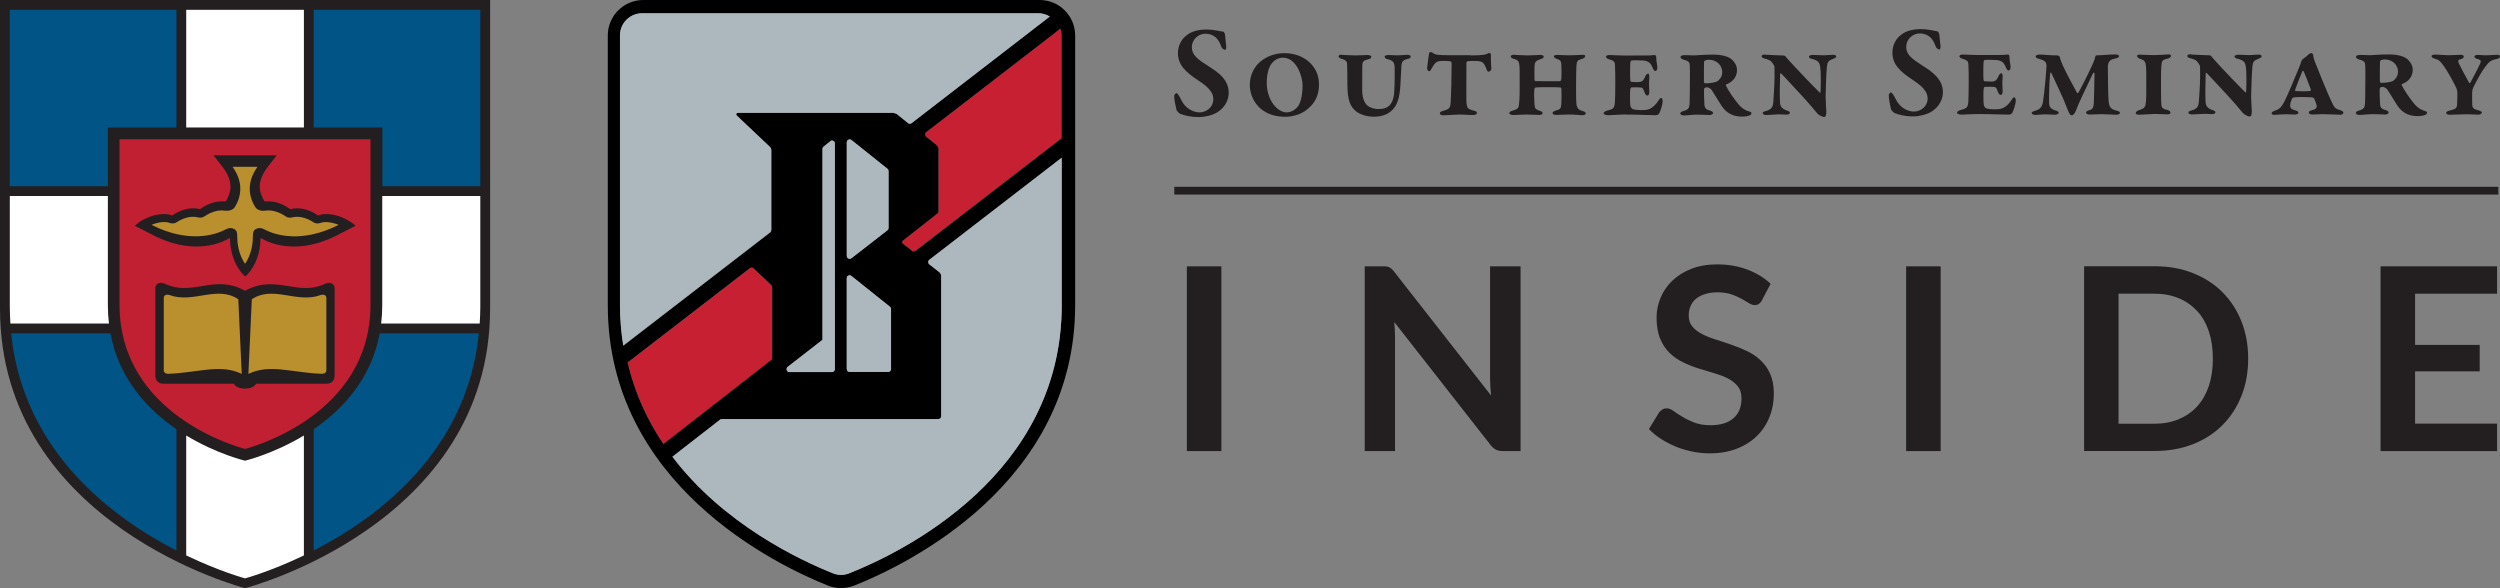 <?xml version="1.0" encoding="UTF-8"?>
<svg id="Layer_1" data-name="Layer 1" xmlns="http://www.w3.org/2000/svg" viewBox="0 0 254.94 59.98">
  <rect x="0" y="0" width="254.94" height="59.98" fill="#808080" stroke="none"/>
  <defs>
    <style>
      .cls-1 {
        fill: #231f20;
      }

      .cls-2 {
        fill: #ba902e;
      }

      .cls-3 {
        fill: #c12033;
      }

      .cls-4 {
        fill: #fff;
      }

      .cls-5 {
        fill: #005586;
      }

      .cls-6 {
        fill: #acb8be;
      }

      .cls-7 {
        fill: #c82033;
      }
    </style>
  </defs>
  <g>
    <g>
      <path class="cls-1" d="M124.75,3.22c.05.01.16.2.17.27,0,.17.13,1.2.13,1.26,0,.2-.04.33-.12.33-.11,0-.32-.12-.39-.32-.13-.44-.41-.82-.57-.95-.32-.27-.66-.37-1.07-.37-.63,0-1.36.52-1.36,1.39,0,.79.59,1.22,1.79,1.98,1.65,1,1.97,1.86,1.97,2.68,0,.7-.4,1.5-1.18,1.97-.45.28-1.23.48-1.87.48-.79,0-1.38-.13-1.93-.35-.11-.05-.35-.33-.35-.39-.11-.47-.23-1.04-.23-1.43,0-.09.15-.28.22-.28.11,0,.32.32.52.74.4.82,1.18,1.23,1.86,1.23.62,0,1.39-.48,1.39-1.34,0-.56-.28-1.1-1.51-1.9-1.37-.9-2.1-1.63-2.1-2.82,0-.76.39-1.41.82-1.75.44-.37,1.07-.64,2.13-.64.61,0,1.32.16,1.69.23Z"/>
      <path class="cls-1" d="M134.51,8.53c0,1.15-.37,1.93-1.15,2.58-.79.7-1.91.8-2.28.8-2.68,0-3.63-1.9-3.63-3.25,0-.94.4-1.79,1.03-2.34.78-.67,1.71-.9,2.5-.9,2.13,0,3.52,1.46,3.52,3.11ZM129.75,6.39c-.36.39-.57,1.12-.57,2.06,0,1.79,1.11,3.01,2.02,3.01.21,0,.7-.07,1.12-.56.36-.44.51-1.32.51-2.25,0-.76-.58-2.77-2.02-2.77-.27,0-.71.11-1.06.51Z"/>
      <path class="cls-1" d="M136.86,5.6c.4,0,.83.05,1.35.05.44,0,.91-.04,1.24-.04.28,0,.39.11.39.17,0,.13-.08.21-.36.28-.37.09-.56.16-.56.67-.01.76-.01,1.63-.01,2.52.01.91.36,1.38.54,1.52.26.2.63.35,1.14.35.82,0,1.46-.31,1.58-1.65.08-.96.05-2.48.05-2.64-.04-.43-.11-.64-.7-.79-.19-.04-.32-.12-.32-.27,0-.12.22-.16.39-.16.32,0,.28.03.82.03s.82-.05,1.1-.05c.2,0,.35.07.35.17,0,.15-.12.2-.32.25-.51.13-.63.29-.64.84-.01.37-.05.99-.09,1.79-.07,1.23-.28,2.17-1.01,2.74-.39.31-.94.52-1.71.52-.72,0-1.44-.24-1.82-.56-.55-.45-.87-1.1-.87-2.73,0-.4-.01-1.93-.03-2.1-.03-.22-.08-.39-.56-.51-.16-.04-.31-.16-.31-.23,0-.16.15-.2.37-.2Z"/>
      <path class="cls-1" d="M149.98,5.65c1.36,0,1.51-.08,1.86-.25.05-.03.2.04.2.21-.03.47.04,1.23.04,1.39,0,.19-.17.31-.27.31s-.16-.07-.24-.31c-.21-.56-.4-.7-.68-.75-.25-.05-1-.05-1.24,0-.05.01-.09.08-.11.17-.01.19-.01,1.7-.01,3.05,0,.74,0,1.02.05,1.26.05.29.15.4.66.54.27.05.37.13.37.25,0,.16-.24.21-.41.21-.56,0-.8-.05-1.45-.05-.35,0-1.23.08-1.55.08-.23,0-.37-.08-.37-.21,0-.12.17-.21.35-.25.68-.17.73-.39.76-.94.05-1.06.09-2.34.09-3.88,0-.08-.03-.2-.09-.22-.23-.05-.98-.08-1.24-.01-.23.05-.4.19-.66.65-.15.28-.21.36-.28.36-.15,0-.23-.17-.23-.31,0-.12.15-1.14.19-1.45,0-.16.16-.19.2-.19.11,0,.23.12.29.16.2.11.46.16,1.61.16h2.17Z"/>
      <path class="cls-1" d="M154.47,5.6c.32,0,.87.05,1.31.05s.94-.05,1.28-.05c.23,0,.36.07.36.17,0,.15-.12.2-.35.27-.38.13-.51.25-.56.47-.04.24-.05,1.03-.03,1.63,0,.03.05.13.11.13.04,0,.35.01.92.01h1.53c.12,0,.16-.05.19-.39.01-.35.01-.99-.01-1.3-.03-.33-.07-.45-.39-.56-.24-.07-.37-.15-.37-.31,0-.04.08-.12.37-.12.35,0,.58.04,1.2.04.37,0,1.04-.04,1.41-.05.15,0,.21.04.21.12,0,.09-.07.23-.33.3-.45.12-.52.23-.55.59-.04.4-.05,1.63-.05,2.33,0,.23,0,.8.01,1.18.01.75.09,1.06.62,1.2.29.07.36.19.36.25,0,.08-.13.19-.32.19-.37,0-.64-.07-1.45-.07-.39,0-.82.03-1.19.04-.25,0-.43-.05-.43-.2,0-.07.11-.19.32-.24.43-.11.52-.23.56-.48.04-.29.05-1.45.03-1.71-.01-.11-.04-.17-.11-.17-.23-.04-2.25-.04-2.52,0-.07.01-.12.11-.13.16-.04.27-.03,1.06.01,1.55.03.47.13.53.56.68.16.04.27.15.27.21,0,.11-.09.2-.33.2-.58,0-.88-.04-1.3-.04-.47,0-1,.05-1.38.05-.24,0-.39-.11-.39-.19,0-.12.15-.2.32-.25.52-.15.62-.26.66-.56.04-.29.08-.79.08-1.73,0-1.31.01-2.03-.03-2.36-.04-.28-.07-.51-.55-.63-.28-.08-.33-.16-.33-.27,0-.07.12-.16.4-.16Z"/>
      <path class="cls-1" d="M166.95,8.37c.54,0,.62-.12.83-.58.07-.15.16-.28.28-.28.11,0,.13.15.13.39,0,.09-.03.36-.03.66,0,.39.03.54.03.83,0,.27-.11.35-.21.35s-.2-.12-.27-.31c-.11-.29-.15-.43-.27-.48-.16-.05-.59-.05-1.07-.04-.05,0-.11.11-.12.19-.04.27-.04,1.41.01,1.69.01.11.15.29.2.32.19.09.66.12.86.12.29,0,.56-.01.74-.07.43-.12.78-.47,1.07-.91.09-.15.15-.26.25-.26.15,0,.17.23.17.35,0,.36-.28,1.11-.36,1.24-.05.09-.21.17-.35.17-.7,0-1.54-.07-3.34-.07-.43,0-1.16.07-1.47.07s-.5-.08-.5-.21c0-.12.23-.23.39-.27.62-.15.71-.27.76-.8.03-.43.04-1.14.04-1.99,0-.6,0-1.38-.03-1.86-.01-.27-.08-.43-.56-.56-.16-.05-.36-.13-.36-.28,0-.07.09-.17.37-.17.24,0,.83.05,1.45.05,2.15,0,2.77.01,3.09-.05.05-.01.21.04.21.13,0,.36.08.79.12,1.08.03.27-.11.43-.2.43s-.21-.13-.31-.4c-.17-.46-.5-.67-1-.68-.19-.01-.64-.04-1.12-.01-.04,0-.11.11-.12.17-.03.2-.04,1.51-.01,1.86,0,.04.05.15.12.16.13.01.4.03.58.03Z"/>
      <path class="cls-1" d="M171.71,5.62c.44,0,.84.03,1.03.03.32,0,.92-.08,2.02-.08.87,0,1.58.23,1.86.51.33.31.51.67.51,1.06,0,.9-.66,1.3-1.07,1.46-.07.01-.08.09-.07.11.25.52.83,1.39,1.34,1.98.32.36.67.58,1.02.67.16.04.26.08.26.21,0,.15-.31.32-.96.32s-1.31-.17-1.87-.8c-.24-.27-.82-1.28-1.2-1.87-.12-.19-.35-.32-.55-.32-.05,0-.12.03-.19.07-.03.01-.07.08-.07.16-.01.21,0,.99.04,1.55.03.4.23.51.61.61.11.03.27.13.27.21,0,.17-.19.23-.37.23-.21,0-.72-.04-1.24-.04-.56,0-.95.08-1.36.08-.21,0-.37-.08-.37-.2,0-.11.13-.2.33-.25.51-.15.59-.29.62-.78.01-.27.03-1.17.03-2.14s.01-1.38-.01-1.7c-.01-.27-.04-.47-.59-.6-.19-.05-.36-.16-.36-.27,0-.15.19-.2.37-.2ZM173.89,6.15c-.05.03-.12.11-.12.19,0,.13-.03,1.81-.01,2.01.01.08.08.15.15.15.49,0,1.07-.11,1.22-.21.17-.13.5-.41.5-.94,0-.65-.54-1.26-1.37-1.26-.16,0-.27.03-.36.07Z"/>
      <path class="cls-1" d="M180.01,5.58c.19,0,1.46.08,1.89.08.11,0,.21.12.27.2.15.21.51.55.86.95.37.41,1.95,2.07,2.53,2.62.05.04.09.03.09-.05.04-.67.05-2.08-.04-2.61-.05-.39-.24-.62-.79-.75-.23-.05-.35-.11-.35-.23,0-.15.26-.19.38-.19.44,0,.83.04,1.15.04.27,0,.59-.05.92-.05.19,0,.33.04.33.17s-.12.16-.38.27c-.43.16-.52.31-.57.78-.07.59-.13,2.65-.13,3.1s.07,1.35.07,1.44c0,.43-.07.58-.23.58-.15,0-.51-.17-.68-.35-.27-.32-.71-.87-1.48-1.71-.62-.64-1.49-1.63-2.21-2.37-.03-.04-.11-.04-.11.05-.01.48-.07,2.14-.01,2.97.03.33.21.6.72.76.15.05.28.12.28.21,0,.15-.15.2-.38.2-.04,0-.4-.03-.77-.03-.32,0-.88.07-1.26.07-.21,0-.36-.08-.36-.2,0-.08.08-.15.33-.21.6-.16.71-.46.75-.87.04-.37.13-1.97.13-2.68,0-.42,0-.9-.01-.98-.01-.09-.26-.51-.47-.63-.12-.07-.32-.13-.52-.19-.23-.05-.32-.12-.32-.25,0-.08.13-.16.37-.16Z"/>
      <g>
        <path class="cls-1" d="M197.59,3.2c.05.01.16.2.17.27,0,.17.13,1.2.13,1.25,0,.2-.04.33-.12.33-.1,0-.32-.12-.38-.32-.13-.44-.41-.81-.57-.95-.32-.26-.65-.37-1.07-.37-.63,0-1.36.52-1.36,1.39,0,.78.58,1.21,1.78,1.97,1.64,1,1.96,1.85,1.96,2.66,0,.69-.4,1.49-1.17,1.96-.45.28-1.23.48-1.86.48-.79,0-1.37-.13-1.92-.35-.11-.05-.35-.33-.35-.39-.1-.47-.22-1.04-.22-1.43,0-.09.14-.28.21-.28.11,0,.32.32.52.73.4.81,1.17,1.23,1.85,1.23.61,0,1.38-.48,1.38-1.33,0-.56-.28-1.09-1.5-1.89-1.36-.89-2.09-1.62-2.09-2.81,0-.76.38-1.4.81-1.74.44-.37,1.06-.64,2.12-.64.61,0,1.32.16,1.68.23Z"/>
        <path class="cls-1" d="M202.98,8.32c.53,0,.61-.12.83-.57.06-.15.16-.28.28-.28.1,0,.13.15.13.39,0,.09-.03.36-.03.65,0,.38.03.53.03.82,0,.27-.11.35-.21.35s-.2-.12-.27-.31c-.11-.29-.15-.43-.27-.48-.16-.05-.58-.05-1.06-.04-.05,0-.11.11-.12.18-.04.27-.04,1.4.01,1.68.01.11.15.29.2.32.19.09.65.12.85.12.29,0,.56-.01.73-.07.43-.12.77-.46,1.06-.9.09-.15.15-.25.25-.25.15,0,.17.23.17.35,0,.36-.28,1.1-.36,1.24-.05.09-.21.17-.35.17-.69,0-1.53-.06-3.33-.06-.42,0-1.16.06-1.46.06s-.49-.08-.49-.21c0-.12.23-.23.39-.27.61-.15.71-.27.76-.8.02-.43.04-1.13.04-1.99,0-.6,0-1.37-.03-1.85-.01-.27-.08-.43-.56-.56-.16-.05-.36-.13-.36-.28,0-.07.09-.17.37-.17.24,0,.83.05,1.44.05,2.14,0,2.76.01,3.08-.05.05-.01.21.04.21.13,0,.36.08.78.12,1.08.03.26-.11.43-.2.43s-.22-.13-.31-.4c-.17-.45-.49-.67-1-.68-.19-.01-.64-.04-1.12-.01-.04,0-.11.11-.12.17-.03.2-.04,1.5-.01,1.85,0,.04.05.15.12.16.13.01.4.02.57.02Z"/>
        <path class="cls-1" d="M207.87,5.56c.45,0,1.18.09,1.97.09.05,0,.2.11.21.16.04.23.13.43.31.87.28.64,1.09,2.14,1.45,2.79.03.05.09.04.12,0,.25-.4,1.09-2.08,1.36-2.69.2-.41.32-.71.37-.99,0-.03.09-.15.13-.15.73,0,1.19-.09,1.93-.09.23,0,.37.08.37.16,0,.12-.08.2-.44.27-.45.08-.7.32-.7.83.02,1.59.02,2.53.07,3.38.04.73.24.95.77,1.08.31.07.39.13.39.24,0,.15-.24.19-.37.19-.4,0-1.1-.06-1.46-.06-.39,0-.85.04-1.21.04-.28,0-.41-.07-.41-.21,0-.09.11-.17.39-.25.29-.09.37-.29.4-.73.01-.47.07-2.03.07-3.01,0-.09-.11-.07-.15-.01-.69,1.47-1.48,3.06-1.7,3.7-.1.31-.29.59-.46.59s-.28-.15-.56-.91c-.33-.86-.92-2.1-1.54-3.42-.04-.09-.08.01-.11.04-.09.84-.13,2.28-.11,3.04.01.32.12.61.67.76.12.03.31.11.31.23-.01.12-.19.2-.4.2-.25,0-.75-.04-1.02-.04-.17,0-.8.06-.97.06-.24,0-.37-.12-.37-.21,0-.11.2-.17.4-.23.41-.12.65-.33.75-.86.17-1,.36-3.4.36-3.68,0-.38-.1-.56-.74-.73-.31-.09-.36-.15-.36-.27,0-.09.15-.16.33-.16Z"/>
        <path class="cls-1" d="M218.28,5.58c.12,0,.99.04,1.37.04.41,0,1.16-.05,1.49-.07.12-.01.25.05.25.15,0,.13-.2.25-.35.28-.58.13-.57.24-.63.71-.04.36-.04,1.3-.04,2.17,0,.48,0,1.06.01,1.34.03.77.04.89.64,1.01.2.05.32.17.32.29s-.15.16-.35.16c-.48,0-.73-.04-1.24-.04-.39,0-1.35.08-1.6.08-.19,0-.36-.05-.36-.16,0-.13.16-.25.33-.31.58-.16.67-.32.72-.88.03-.24.03-.78.03-1.24,0-1.37.01-2.12-.04-2.42-.03-.33-.13-.56-.53-.67-.26-.07-.37-.2-.37-.33,0-.09.13-.12.33-.12Z"/>
        <path class="cls-1" d="M223.45,5.56c.19,0,1.45.08,1.88.08.11,0,.21.12.26.2.15.21.51.55.85.95.37.41,1.94,2.06,2.52,2.61.05.04.09.03.09-.05.04-.67.06-2.06-.04-2.6-.05-.39-.24-.61-.79-.75-.23-.05-.35-.11-.35-.23,0-.15.25-.19.37-.19.44,0,.82.04,1.14.04.27,0,.59-.05.92-.05.19,0,.33.04.33.17s-.12.16-.37.27c-.42.16-.52.31-.57.77-.06.59-.13,2.64-.13,3.09s.07,1.34.07,1.44c0,.43-.07.57-.23.57-.14,0-.5-.17-.68-.35-.27-.32-.7-.87-1.48-1.71-.61-.64-1.48-1.62-2.2-2.36-.03-.04-.11-.04-.11.05-.01.48-.07,2.13-.01,2.96.03.33.21.6.72.76.15.05.28.12.28.21,0,.15-.15.2-.38.2-.04,0-.4-.03-.77-.03-.32,0-.88.06-1.25.06-.21,0-.36-.08-.36-.2,0-.08.08-.15.33-.21.6-.16.7-.45.74-.87.04-.37.13-1.96.13-2.66,0-.41,0-.89-.01-.97-.01-.09-.25-.51-.46-.63-.12-.07-.32-.13-.52-.19-.23-.05-.32-.12-.32-.25,0-.08.13-.16.37-.16Z"/>
        <path class="cls-1" d="M235.88,5.56c.05.41.12.57.19.75.19.48,1.3,3.26,1.66,3.99.32.67.39.78.87.92.27.09.37.17.37.25,0,.11-.13.23-.24.23-.6-.01-1.48-.06-1.97-.06-.36,0-.51.04-.96.04-.23,0-.36-.1-.36-.21,0-.08.08-.17.32-.23.43-.09.49-.27.49-.43,0-.11-.16-.53-.24-.72-.01-.05-.12-.16-.28-.17-.16-.01-1.15-.04-1.61-.01-.16.01-.32.04-.37.12-.08.13-.21.52-.21.71,0,.27.11.4.53.52.19.05.31.12.31.23,0,.13-.15.19-.37.19-.39,0-.57-.03-.85-.03-.48,0-.85.05-1.19.06-.24.01-.32-.06-.32-.15,0-.13.15-.22.38-.29.47-.15.65-.41.91-.9.31-.57,1.2-2.7,1.46-3.36.17-.41.21-.54.29-.78.01-.07.07-.13.17-.23.15-.12.36-.23.53-.43.05-.07.24-.16.29-.16.07,0,.17.05.19.16ZM235.66,9.15c-.21-.6-.68-1.76-.76-1.92,0-.03-.09-.01-.12.04-.25.61-.56,1.41-.75,1.93,0,.03.04.09.09.09.36.03,1.17.03,1.46-.01.05-.01.08-.08.07-.13Z"/>
        <path class="cls-1" d="M240.64,5.6c.44,0,.84.03,1.03.03.32,0,.92-.08,2.01-.08.87,0,1.57.23,1.85.51.33.31.51.67.51,1.05,0,.89-.65,1.29-1.06,1.45-.07.01-.08.09-.07.11.25.52.83,1.38,1.33,1.97.32.36.67.57,1.01.67.16.04.25.08.25.21,0,.15-.31.32-.96.32s-1.3-.17-1.86-.8c-.24-.27-.81-1.28-1.2-1.86-.12-.19-.35-.32-.55-.32-.05,0-.12.03-.19.07-.03.01-.07.08-.07.16-.01.21,0,.98.04,1.54.03.4.23.51.61.61.11.03.26.13.26.21,0,.17-.19.23-.37.23-.21,0-.72-.04-1.24-.04-.56,0-.94.08-1.36.08-.21,0-.37-.08-.37-.2,0-.11.13-.2.33-.25.51-.15.58-.29.61-.77.01-.27.03-1.16.03-2.13s.01-1.37-.01-1.69c-.01-.27-.04-.47-.59-.6-.19-.05-.36-.16-.36-.27,0-.15.19-.2.37-.2ZM242.82,6.12c-.05.03-.12.11-.12.19,0,.13-.03,1.79-.01,2,.01.08.08.14.15.14.49,0,1.07-.1,1.21-.21.17-.13.49-.41.49-.93,0-.65-.53-1.25-1.36-1.25-.16,0-.27.03-.36.07Z"/>
        <path class="cls-1" d="M248.32,5.56c.27,0,.93.07,1.33.07.44,0,.97-.04,1.25-.04.16,0,.35.03.35.17,0,.13-.13.23-.29.27-.32.05-.32.21-.22.43.11.26.65,1.26,1.06,2,.03.04.09-.01.12-.04.07-.11.81-1.51,1.01-1.97.11-.28.01-.36-.32-.45-.18-.05-.28-.12-.28-.24,0-.13.22-.16.35-.16.35,0,.41.04.8.04.21,0,.99-.05,1.17-.05.12,0,.29.03.29.15,0,.19-.21.24-.32.27-.64.13-.8.29-1.19.81-.35.44-.96,1.56-1.21,2.09-.05.1-.11.28-.12.51,0,.28-.01,1.01.01,1.3.03.32.2.43.63.53.21.05.35.15.35.23,0,.09-.13.21-.35.21-.48,0-.71-.04-1.2-.04-.37,0-1.27.05-1.68.05-.23,0-.41-.04-.41-.2,0-.05.08-.17.35-.23.65-.13.72-.29.75-.5.04-.23.04-1.08.04-1.31,0-.19-.03-.28-.08-.43-.2-.48-1.01-1.93-1.32-2.32-.4-.53-.47-.61-.92-.73-.2-.07-.31-.13-.31-.25s.15-.16.36-.16Z"/>
      </g>
    </g>
    <rect class="cls-1" x="119.75" y="19.05" width="135.02" height=".79"/>
    <g>
      <path class="cls-1" d="M124.55,46h-3.52v-18.84h3.52v18.84Z"/>
      <path class="cls-1" d="M155.06,27.16v18.84h-1.8c-.28,0-.51-.05-.7-.14-.19-.09-.37-.25-.54-.46l-9.84-12.56c.05.57.08,1.1.08,1.59v11.57h-3.09v-18.84h1.84c.15,0,.28,0,.38.02.11.01.2.04.29.08.08.04.16.1.24.17.08.07.17.17.26.29l9.87,12.61c-.03-.3-.05-.6-.07-.9-.02-.3-.03-.57-.03-.82v-11.45h3.09Z"/>
      <path class="cls-1" d="M179.7,30.59c-.1.18-.21.31-.33.4s-.26.12-.44.12c-.18,0-.38-.07-.59-.2-.21-.13-.47-.28-.76-.45-.3-.16-.64-.32-1.04-.45s-.86-.2-1.4-.2c-.49,0-.91.06-1.28.18-.36.12-.67.28-.92.49s-.43.46-.55.75c-.12.29-.18.61-.18.96,0,.44.12.81.37,1.11.25.3.58.55.98.76.41.21.87.4,1.39.56.52.16,1.05.34,1.6.53.55.19,1.08.4,1.6.65.52.25.99.56,1.39.94s.74.84.98,1.39.37,1.21.37,1.99c0,.85-.14,1.65-.44,2.39-.29.74-.72,1.39-1.28,1.94s-1.24.99-2.05,1.3c-.81.32-1.73.48-2.77.48-.6,0-1.19-.06-1.77-.18-.58-.12-1.14-.28-1.67-.5-.53-.22-1.04-.48-1.51-.78-.47-.3-.89-.64-1.25-1.02l1.03-1.68c.09-.12.2-.22.34-.31.14-.08.29-.12.44-.12.22,0,.45.09.7.27.25.18.55.38.9.59.35.22.75.41,1.22.59.46.18,1.02.27,1.67.27,1,0,1.77-.24,2.32-.71.55-.47.82-1.15.82-2.04,0-.5-.12-.9-.37-1.21s-.58-.58-.98-.79c-.41-.21-.87-.39-1.39-.54-.52-.15-1.05-.31-1.59-.48-.54-.17-1.07-.38-1.59-.63-.52-.24-.99-.56-1.39-.95-.41-.39-.74-.88-.98-1.47-.25-.59-.37-1.31-.37-2.17,0-.69.14-1.35.41-2.01.27-.65.67-1.23,1.19-1.73.52-.5,1.16-.91,1.93-1.21.76-.3,1.64-.46,2.63-.46,1.11,0,2.14.17,3.07.52s1.74.83,2.4,1.46l-.87,1.65Z"/>
      <path class="cls-1" d="M197.9,46h-3.52v-18.84h3.52v18.84Z"/>
      <path class="cls-1" d="M229.26,36.58c0,1.38-.23,2.65-.69,3.8-.46,1.16-1.11,2.15-1.94,2.98s-1.84,1.48-3.01,1.94-2.48.69-3.91.69h-7.18v-18.84h7.18c1.43,0,2.74.23,3.91.7,1.17.46,2.18,1.11,3.01,1.94s1.48,1.82,1.94,2.98c.46,1.15.69,2.42.69,3.8ZM225.66,36.58c0-1.03-.14-1.96-.41-2.78-.27-.82-.67-1.52-1.19-2.08s-1.14-1-1.88-1.31c-.73-.3-1.56-.46-2.48-.46h-3.66v13.26h3.66c.92,0,1.75-.15,2.48-.46s1.36-.74,1.88-1.31c.52-.57.91-1.26,1.19-2.08.27-.82.41-1.75.41-2.78Z"/>
      <path class="cls-1" d="M246.28,29.95v5.22h6.59v2.7h-6.59v5.33h8.36v2.8h-11.88v-18.84h11.88v2.79h-8.36Z"/>
    </g>
  </g>
  <g>
    <g>
      <path class="cls-1" d="M0,0v31.45c0,22.1,24.99,28.53,24.99,28.53,0,0,24.99-6.43,24.99-28.53V0H0Z"/>
      <path class="cls-4" d="M48.98,31.3c0,.58-.03,1.14-.06,1.69h-10.05c.07-.59.11-1.2.11-1.84v-11.16h10v11.31Z"/>
      <polygon class="cls-5" points="48.98 18.99 38.99 18.99 38.99 13 31.99 13 31.99 1 48.98 1 48.98 18.99"/>
      <rect class="cls-4" x="18.99" y="1" width="12" height="12"/>
      <polygon class="cls-5" points="1 1 17.99 1 17.99 13 11 13 11 18.99 1 18.99 1 1"/>
      <path class="cls-4" d="M1,19.99h10v11.16c0,.64.04,1.25.11,1.84H1.06c-.03-.55-.06-1.11-.06-1.69v-11.31Z"/>
      <path class="cls-5" d="M1.15,33.99h10.11c.87,4.66,3.8,7.77,6.73,9.78v12.37c-6.6-3.39-15.65-10.16-16.85-22.15Z"/>
      <path class="cls-4" d="M18.99,56.64v-12.23c3.14,1.9,6,2.57,6,2.57,0,0,2.86-.68,6-2.57v12.23c-3.44,1.65-6,2.34-6,2.34,0,0-2.56-.69-6-2.34Z"/>
      <path class="cls-5" d="M31.99,56.14v-12.37c2.94-2.01,5.87-5.12,6.73-9.78h10.11c-1.2,11.99-10.24,18.77-16.85,22.15Z"/>
      <path class="cls-3" d="M24.99,45.78c-.85-.22-12.8-3.54-12.8-14.7V14.2h25.59v16.88c0,11.16-11.95,14.48-12.8,14.7Z"/>
      <g>
        <path class="cls-1" d="M33.15,28.94c-1.34.63-2.5.44-3.74.24-1.36-.22-2.76-.45-4.42.47-1.66-.92-3.06-.7-4.42-.47-1.23.2-2.4.39-3.74-.24-.39-.18-.63-.08-.75-.01-.15.1-.24.26-.24.43v8.92c0,.54.31.85.84.85h7.18c.11.29.56.5,1.12.5s1.01-.21,1.12-.5h7.18c.53,0,.84-.31.84-.85v-8.92c0-.17-.09-.33-.24-.43-.11-.07-.36-.17-.75.01Z"/>
        <path class="cls-1" d="M36.09,22.88s-1.19-1.05-2.85-1.05c-.31,0-.57.05-.79.15-.51-.35-1.27-.74-2.16-.74-.25,0-.49.03-.68.09-.52-.37-1.31-.8-2.24-.8h-.41s0,0,0,0c-.41-.77-.91-1.72.22-3.35l1.04-1.34h-6.45l1.04,1.33c1.13,1.64.63,2.59.23,3.36h0s-.41,0-.41,0c-.93,0-1.72.42-2.24.8-.19-.06-.42-.09-.68-.09-.89,0-1.65.39-2.16.74-.22-.1-.48-.15-.79-.15-1.66,0-2.81,1.01-2.85,1.05l-.16.15,1.48.75c1.64.9,3.25,1.36,4.78,1.36,1.28,0,2.43-.29,3.41-.87.01.03.03.09.04.22.08,2.4,1.39,3.56,1.45,3.61l.09.1.02-.02h.01s.08-.08.08-.08c.06-.05,1.37-1.22,1.45-3.61,0-.15.03-.21.03-.22h0c.98.58,2.13.87,3.41.87,1.53,0,3.14-.46,4.78-1.36l1.48-.76-.16-.15Z"/>
      </g>
      <path class="cls-2" d="M25.68,30.53l-.35,7.6c2.17-1.06,4.42-.12,7.53-.01.24,0,.42-.15.42-.33v-7.42c0-.28-.3-.38-.59-.28-2.43.89-4.85-1.04-7.03.44Z"/>
      <path class="cls-2" d="M24.3,30.53l.35,7.6c-2.17-1.06-4.42-.12-7.53-.01-.24,0-.42-.15-.42-.33v-7.42c0-.28.3-.38.59-.28,2.43.89,4.85-1.04,7.03.44Z"/>
      <path class="cls-2" d="M26.96,23.39c-.18-.1-.46-.19-.73-.09-.35.13-.45.28-.45.93,0,1.63-.79,2.67-.79,2.67h0s0,0,0,0c0,0-.79-1.04-.79-2.67,0-.65-.1-.8-.45-.93-.27-.1-.55,0-.73.09-1.12.61-3.86,1.42-7.57-.46,0,0,1.07-.48,1.84-.2.23.08.49.08.7-.05.47-.31,1.34-.75,2.26-.5.2.05.43,0,.59-.11.41-.28,1.22-.72,2.09-.59.35.05.82-.03,1.03-.38.45-.75,1.07-2.24-.24-4.09h2.54c-1.32,1.85-.69,3.35-.24,4.09.21.35.68.44,1.03.38.87-.13,1.68.31,2.09.59.17.12.39.16.59.11.92-.25,1.8.2,2.26.5.2.13.46.14.7.05.77-.27,1.84.2,1.84.2-3.71,1.89-6.45,1.07-7.57.46Z"/>
    </g>
    <g>
      <path class="cls-7" d="M95.61,21.75l-3.56,2.8c-.09.07-.09.22,0,.29l.95.74c.11.08.25.08.36,0l14.9-11.49V3.62c0-.25-.05-.48-.12-.7l-13.69,10.56c-.15.12-.15.34,0,.46l1.06.86c.12.1.19.24.19.4v6.38c0,.07-.03.13-.08.17Z"/>
      <path class="cls-7" d="M78.76,36.5v-7.2c0-.08-.03-.16-.09-.21l-1.81-1.71c-.11-.1-.27-.11-.38-.02l-12.47,9.62c.73,3.15,2.03,5.91,3.65,8.31l10.99-8.56c.07-.06.11-.14.11-.23Z"/>
      <path d="M106.01,0h-40.41c-2,0-3.62,1.63-3.62,3.62v27.5c0,18.24,17.19,26.5,22.46,28.6.42.17.87.25,1.33.25s.9-.09,1.33-.25c5.29-2.1,22.54-10.36,22.54-28.6V3.62c0-2-1.62-3.62-3.62-3.62ZM63.23,31.13V3.62c0-1.25,1.01-2.26,2.26-2.26h40.41c.43,0,.82.13,1.16.33l-14.09,10.87c-.11.08-.26.08-.36,0l-1.17-.94c-.11-.04-.21-.07-.32-.11h-15.89c-.06,0-.12.04-.14.1-.02.06,0,.13.04.17,0,0,2.71,2.57,3.38,3.2.1.09.15.22.15.35v8.15c0,.09-.04.18-.11.23l-14.98,11.55c-.21-1.31-.33-2.68-.33-4.12ZM86.83,28.14l3.93,3.14c.07.06.11.14.11.23v6.13c0,.16-.13.29-.29.29h-3.93c-.16,0-.29-.13-.29-.29v-9.27c0-.25.29-.38.48-.23ZM86.35,26.1v-11.59c0-.25.28-.38.48-.23l3.67,2.93c.07.06.11.14.11.23v5.81c0,.09-.04.18-.11.23l-3.67,2.85c-.19.15-.47.01-.47-.23ZM85.15,14.63v23.02c0,.16-.13.29-.29.29h-4.34c-.28,0-.4-.35-.18-.53l3.45-2.68.09-.07V15.19c0-.09.04-.17.11-.23l.69-.56c.19-.16.48-.02.48.23ZM64,36.97l12.47-9.62c.11-.09.28-.08.38.02l1.81,1.71c.06.06.09.13.09.21v7.2c0,.09-.04.18-.11.23l-10.99,8.56c-1.62-2.4-2.92-5.16-3.65-8.31ZM108.27,31.13c0,17.26-16.19,25.15-21.68,27.33-.53.21-1.11.21-1.64,0-3.46-1.38-11.17-5.03-16.38-11.89l4.86-3.78c.05-.04.12-.06.18-.06h22.08c.16,0,.29-.13.29-.29v-14.29c0-.16-.07-.3-.19-.4l-1.02-.8c-.15-.12-.15-.35,0-.47l13.5-10.41v15.05ZM108.27,14.09l-14.9,11.49c-.11.08-.25.08-.36,0l-.95-.74c-.09-.07-.09-.22,0-.29l3.56-2.8c.05-.04.08-.1.08-.17v-6.38c0-.15-.07-.3-.19-.4l-1.06-.86c-.15-.12-.15-.35,0-.46l13.69-10.56c.07.22.12.46.12.7v10.47Z"/>
      <g>
        <path class="cls-6" d="M86.35,37.64c0,.16.13.29.29.29h3.93c.16,0,.29-.13.29-.29v-6.13c0-.09-.04-.17-.11-.23l-3.93-3.14c-.19-.15-.48-.02-.48.23v9.27Z"/>
        <path class="cls-6" d="M86.83,26.33l3.67-2.85c.07-.06.11-.14.11-.23v-5.81c0-.09-.04-.17-.11-.23l-3.67-2.93c-.19-.15-.48-.02-.48.23v11.59c0,.24.28.38.47.23Z"/>
        <path class="cls-6" d="M84.67,14.4l-.69.56c-.07.06-.11.14-.11.23v19.47s-.1.07-.1.07l-3.45,2.68c-.22.17-.1.53.18.53h4.34c.16,0,.29-.13.29-.29V14.63c0-.25-.29-.39-.48-.23Z"/>
        <path class="cls-6" d="M94.77,26.49c-.15.12-.15.35,0,.47l1.02.8c.12.1.19.24.19.4v14.29c0,.16-.13.29-.29.29h-22.08c-.07,0-.13.02-.18.06l-4.86,3.78c5.21,6.86,12.92,10.51,16.38,11.89.53.21,1.11.21,1.64,0,5.49-2.18,21.68-10.07,21.68-27.33v-15.05l-13.5,10.41Z"/>
        <path class="cls-6" d="M78.65,23.47v-8.15c0-.13-.05-.26-.15-.35-.67-.63-3.38-3.2-3.38-3.2-.05-.04-.06-.11-.04-.17.02-.06.08-.1.14-.1h15.89c.11.04.21.07.32.11l1.17.94c.11.09.26.09.36,0l14.09-10.87c-.34-.21-.74-.33-1.16-.33h-40.41c-1.25,0-2.26,1.01-2.26,2.26v27.5c0,1.44.12,2.81.33,4.12l14.98-11.55c.07-.06.11-.14.11-.23Z"/>
      </g>
    </g>
  </g>
</svg>